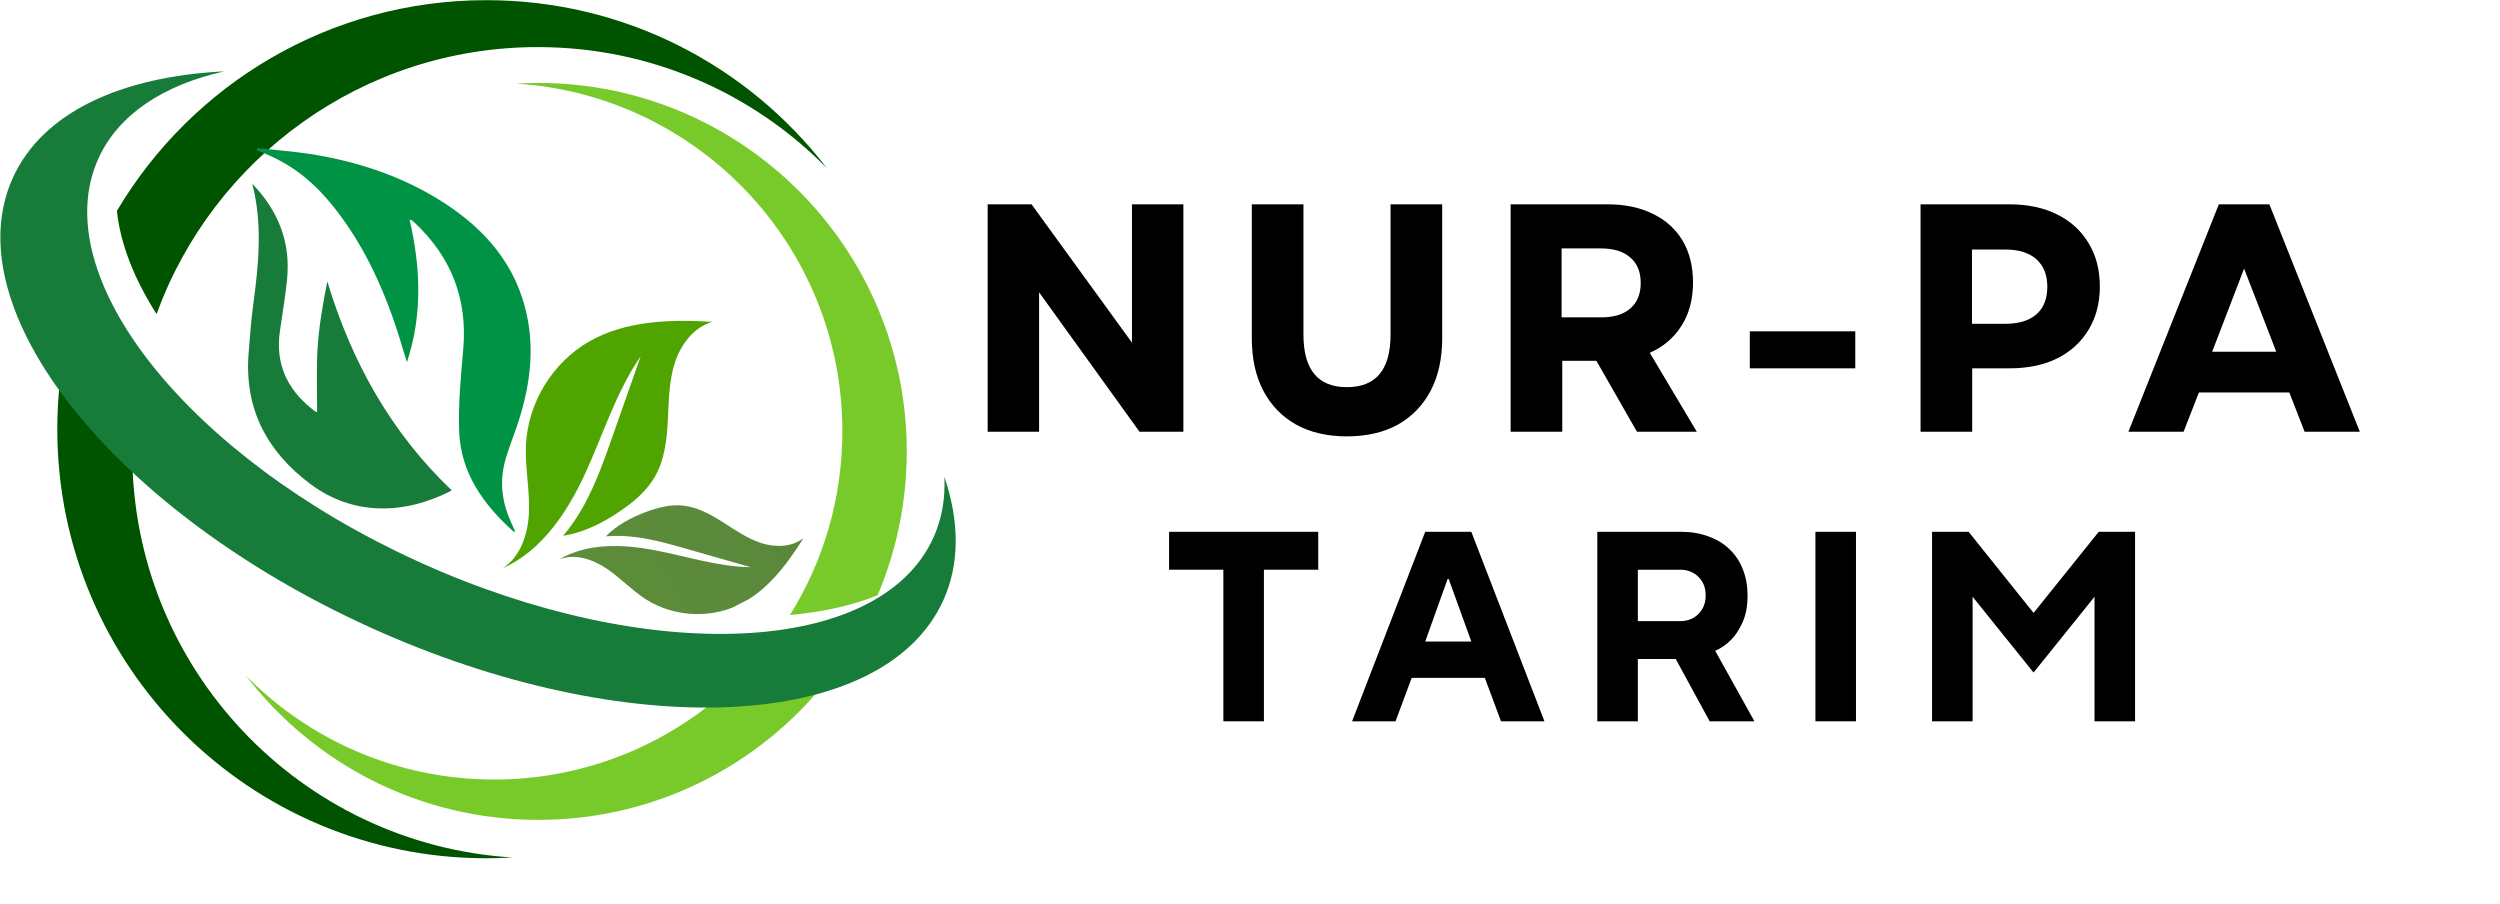 <svg xmlns="http://www.w3.org/2000/svg" xmlns:xlink="http://www.w3.org/1999/xlink" width="235" zoomAndPan="magnify" viewBox="0 0 176.25 63.75" height="85" preserveAspectRatio="xMidYMid meet" version="1.0"><defs><g/><clipPath id="b578f39731"><path d="M 4.004 0.012 L 58.305 0.012 L 58.305 60.508 L 4.004 60.508 Z M 4.004 0.012 " clip-rule="nonzero"/></clipPath><clipPath id="fb6f4d5e5c"><path d="M 0.027 5 L 67.379 5 L 67.379 49.902 L 0.027 49.902 Z M 0.027 5 " clip-rule="nonzero"/></clipPath><clipPath id="ed5922d340"><path d="M 35 22 L 51 22 L 51 41 L 35 41 Z M 35 22 " clip-rule="nonzero"/></clipPath><clipPath id="2850786342"><path d="M 48.895 20.117 L 58.734 39.172 L 39.934 48.879 L 30.098 29.824 Z M 48.895 20.117 " clip-rule="nonzero"/></clipPath><clipPath id="a5573c6ac6"><path d="M 58.793 39.289 L 48.957 20.234 L 30.156 29.941 L 39.996 48.996 Z M 58.793 39.289 " clip-rule="nonzero"/></clipPath><clipPath id="07310948d2"><path d="M 39 35 L 57 35 L 57 44 L 39 44 Z M 39 35 " clip-rule="nonzero"/></clipPath><clipPath id="e0dc4a3a2b"><path d="M 48.895 20.117 L 58.734 39.172 L 39.934 48.879 L 30.098 29.824 Z M 48.895 20.117 " clip-rule="nonzero"/></clipPath><clipPath id="cceebc806c"><path d="M 58.793 39.289 L 48.957 20.234 L 30.156 29.941 L 39.996 48.996 Z M 58.793 39.289 " clip-rule="nonzero"/></clipPath><clipPath id="5911255674"><path d="M 56.648 37.934 C 55.836 38.578 54.672 38.605 53.688 38.293 C 52.703 37.98 51.84 37.371 50.965 36.816 C 50.094 36.262 49.156 35.742 48.125 35.641 C 47.227 35.555 46.332 35.793 45.488 36.113 C 44.469 36.5 43.461 37.039 42.711 37.812 C 43.375 37.754 44.047 37.773 44.707 37.852 C 46.008 38.008 47.27 38.367 48.523 38.727 C 49.992 39.148 51.461 39.566 52.926 39.988 C 50.625 39.957 48.402 39.215 46.137 38.785 C 43.875 38.355 41.395 38.273 39.414 39.445 C 40.508 39 41.773 39.422 42.754 40.078 C 43.734 40.738 44.551 41.625 45.547 42.262 C 47.438 43.457 49.934 43.629 51.965 42.695 C 54.016 41.75 55.449 39.848 56.648 37.934 Z M 56.648 37.934 " clip-rule="nonzero"/></clipPath><linearGradient x1="-1204.21" gradientTransform="matrix(0.01, 0.019, -0.019, 0.01, 68.352, 57.798)" y1="9.247" x2="-1204.21" gradientUnits="userSpaceOnUse" y2="911.525" id="b9d54ab6ad"><stop stop-opacity="1" stop-color="rgb(34.879%, 53.279%, 23.215%)" offset="0"/><stop stop-opacity="1" stop-color="rgb(35.008%, 53.433%, 23.158%)" offset="0.125"/><stop stop-opacity="1" stop-color="rgb(35.268%, 53.743%, 23.045%)" offset="0.25"/><stop stop-opacity="1" stop-color="rgb(35.527%, 54.051%, 22.932%)" offset="0.375"/><stop stop-opacity="1" stop-color="rgb(35.788%, 54.359%, 22.821%)" offset="0.5"/><stop stop-opacity="1" stop-color="rgb(36.047%, 54.669%, 22.708%)" offset="0.625"/><stop stop-opacity="1" stop-color="rgb(36.307%, 54.977%, 22.595%)" offset="0.75"/><stop stop-opacity="1" stop-color="rgb(36.566%, 55.286%, 22.484%)" offset="0.875"/><stop stop-opacity="1" stop-color="rgb(36.826%, 55.595%, 22.371%)" offset="1"/></linearGradient><clipPath id="2ac21b4494"><path d="M 18 10 L 38 10 L 38 38 L 18 38 Z M 18 10 " clip-rule="nonzero"/></clipPath><clipPath id="01b3bb30a5"><path d="M 18.062 10.387 L 39.098 12.672 L 36.379 37.684 L 15.344 35.398 Z M 18.062 10.387 " clip-rule="nonzero"/></clipPath><clipPath id="72c7c63efb"><path d="M 18.062 10.387 L 39.098 12.672 L 36.379 37.684 L 15.344 35.398 Z M 18.062 10.387 " clip-rule="nonzero"/></clipPath><clipPath id="9584de234e"><path d="M 17 12 L 32 12 L 32 36 L 17 36 Z M 17 12 " clip-rule="nonzero"/></clipPath><clipPath id="d5392a6563"><path d="M 18.062 10.387 L 39.098 12.672 L 36.379 37.684 L 15.344 35.398 Z M 18.062 10.387 " clip-rule="nonzero"/></clipPath><clipPath id="5d33532017"><path d="M 18.062 10.387 L 39.098 12.672 L 36.379 37.684 L 15.344 35.398 Z M 18.062 10.387 " clip-rule="nonzero"/></clipPath></defs><path fill="#78ca2a" d="M 58.219 48.07 C 53.457 54.004 46.148 57.801 37.949 57.801 C 29.551 57.801 22.082 53.812 17.332 47.629 C 21.789 52.152 27.98 54.957 34.832 54.957 C 41.137 54.957 46.887 52.582 51.234 48.676 C 53.75 48.711 56.102 48.508 58.219 48.07 " fill-opacity="1" fill-rule="nonzero"/><path fill="#78ca2a" d="M 63.926 31.824 C 63.926 35.422 63.195 38.848 61.871 41.965 C 60.082 42.688 57.996 43.152 55.691 43.359 C 58.035 39.602 59.387 35.16 59.387 30.402 C 59.387 17.359 49.215 6.691 36.371 5.895 C 36.895 5.863 37.418 5.848 37.949 5.848 C 52.297 5.848 63.926 17.477 63.926 31.824 " fill-opacity="1" fill-rule="nonzero"/><g clip-path="url(#b578f39731)"><path fill="#005400" d="M 34.289 0.012 C 23.203 0.012 13.512 5.973 8.242 14.867 C 8.484 17.184 9.453 19.652 11.039 22.141 C 15.031 11.16 25.559 3.32 37.918 3.32 C 45.895 3.32 53.109 6.586 58.293 11.855 C 52.766 4.652 44.07 0.012 34.289 0.012 Z M 9.324 31.914 C 9.324 31.312 9.344 30.711 9.379 30.117 C 7.465 28.098 5.887 26.031 4.691 23.988 C 4.266 26.012 4.039 28.109 4.039 30.258 C 4.039 46.965 17.582 60.508 34.289 60.508 C 34.906 60.508 35.52 60.488 36.129 60.453 C 21.168 59.527 9.324 47.105 9.324 31.914 " fill-opacity="1" fill-rule="nonzero"/></g><g clip-path="url(#fb6f4d5e5c)"><path fill="#177b39" d="M 66.578 33.617 C 66.652 35.141 66.406 36.59 65.797 37.922 C 62.016 46.242 45.777 46.996 29.523 39.609 C 13.27 32.219 3.16 19.488 6.941 11.168 C 8.363 8.047 11.535 5.992 15.805 5.031 C 8.543 5.391 3.008 7.914 0.91 12.527 C -3.305 21.797 7.961 35.984 26.07 44.219 C 44.184 52.453 62.281 51.609 66.496 42.34 C 67.676 39.742 67.641 36.754 66.578 33.617 " fill-opacity="1" fill-rule="nonzero"/></g><g clip-path="url(#ed5922d340)"><g clip-path="url(#2850786342)"><g clip-path="url(#a5573c6ac6)"><path fill="#50a400" d="M 50.223 22.688 C 48.906 23.062 47.988 24.293 47.57 25.594 C 47.156 26.895 47.152 28.285 47.082 29.648 C 47.012 31.016 46.852 32.422 46.172 33.605 C 45.578 34.637 44.637 35.422 43.648 36.082 C 42.453 36.891 41.109 37.559 39.699 37.773 C 40.27 37.105 40.766 36.367 41.184 35.594 C 42.012 34.082 42.59 32.445 43.164 30.82 C 43.832 28.918 44.5 27.02 45.168 25.117 C 43.445 27.617 42.539 30.582 41.273 33.344 C 40.008 36.105 38.199 38.836 35.422 40.074 C 36.738 39.238 37.258 37.551 37.297 35.992 C 37.336 34.434 37.004 32.879 37.082 31.324 C 37.234 28.379 38.961 25.559 41.516 24.086 C 44.102 22.602 47.246 22.508 50.223 22.688 Z M 50.223 22.688 " fill-opacity="1" fill-rule="nonzero"/></g></g></g><g clip-path="url(#07310948d2)"><g clip-path="url(#e0dc4a3a2b)"><g clip-path="url(#cceebc806c)"><g clip-path="url(#5911255674)"><path fill="url(#b9d54ab6ad)" d="M 53.02 28.527 L 36.121 37.254 L 43.043 50.652 L 59.938 41.93 Z M 53.02 28.527 " fill-rule="nonzero"/></g></g></g></g><g clip-path="url(#2ac21b4494)"><g clip-path="url(#01b3bb30a5)"><g clip-path="url(#72c7c63efb)"><path fill="#009245" d="M 36.25 37.52 C 34.102 35.605 32.484 33.371 32.371 30.414 C 32.301 28.484 32.492 26.543 32.66 24.613 C 32.965 21.074 31.816 18.125 29.238 15.707 C 29.172 15.648 29.105 15.586 29.035 15.531 C 29.012 15.512 28.973 15.512 28.875 15.488 C 29.66 18.855 29.793 22.195 28.688 25.539 C 28.621 25.328 28.555 25.121 28.496 24.91 C 27.469 21.371 26.102 17.988 23.859 15.02 C 22.145 12.754 20.453 11.465 18.105 10.602 C 18.109 10.551 18.113 10.496 18.121 10.441 C 19.367 10.578 20.621 10.664 21.859 10.855 C 25.207 11.383 28.379 12.426 31.25 14.266 C 34.23 16.18 36.41 18.703 37.156 22.27 C 37.715 24.953 37.293 27.551 36.422 30.105 C 36.133 30.953 35.785 31.785 35.57 32.652 C 35.203 34.137 35.438 35.574 36.086 36.949 C 36.164 37.109 36.234 37.277 36.305 37.438 C 36.305 37.449 36.285 37.465 36.25 37.52 Z M 36.25 37.52 " fill-opacity="1" fill-rule="nonzero"/></g></g></g><g clip-path="url(#9584de234e)"><g clip-path="url(#d5392a6563)"><g clip-path="url(#5d33532017)"><path fill="#177b39" d="M 17.785 12.957 C 19.605 14.836 20.504 17.066 20.238 19.691 C 20.117 20.926 19.902 22.145 19.73 23.371 C 19.414 25.602 20.207 27.379 21.93 28.777 C 22.027 28.859 22.125 28.938 22.23 29.008 C 22.27 29.035 22.324 29.043 22.359 29.051 C 22.363 27.512 22.293 25.965 22.398 24.434 C 22.5 22.902 22.773 21.379 23.074 19.84 C 24.785 25.5 27.559 30.484 31.852 34.578 C 28.488 36.316 24.855 36.367 21.852 34.102 C 18.809 31.812 17.23 28.82 17.523 24.953 C 17.613 23.809 17.695 22.66 17.848 21.523 C 18.23 18.668 18.527 15.82 17.785 12.957 Z M 17.785 12.957 " fill-opacity="1" fill-rule="nonzero"/></g></g></g><g fill="#000000" fill-opacity="1"><g transform="translate(67.709, 30.436)"><g><path d="M 1.922 0 L 1.922 -16.031 L 5.016 -16.031 L 12.094 -6.281 L 12.094 -16.031 L 15.719 -16.031 L 15.719 0 L 12.625 0 L 5.547 -9.828 L 5.547 0 Z M 1.922 0 "/></g></g></g><g fill="#000000" fill-opacity="1"><g transform="translate(86.487, 30.436)"><g><path d="M 8.469 0.328 C 7.082 0.328 5.891 0.051 4.891 -0.5 C 3.891 -1.062 3.117 -1.859 2.578 -2.891 C 2.035 -3.922 1.766 -5.156 1.766 -6.594 L 1.766 -16.031 L 5.406 -16.031 L 5.406 -6.844 C 5.406 -4.375 6.426 -3.141 8.469 -3.141 C 10.52 -3.141 11.547 -4.375 11.547 -6.844 L 11.547 -16.031 L 15.188 -16.031 L 15.188 -6.594 C 15.188 -5.156 14.914 -3.922 14.375 -2.891 C 13.832 -1.859 13.062 -1.062 12.062 -0.5 C 11.062 0.051 9.863 0.328 8.469 0.328 Z M 8.469 0.328 "/></g></g></g><g fill="#000000" fill-opacity="1"><g transform="translate(104.577, 30.436)"><g><path d="M 1.922 0 L 1.922 -16.031 L 8.766 -16.031 C 9.992 -16.031 11.055 -15.805 11.953 -15.359 C 12.859 -14.922 13.555 -14.289 14.047 -13.469 C 14.535 -12.645 14.781 -11.66 14.781 -10.516 C 14.781 -9.336 14.508 -8.32 13.969 -7.469 C 13.438 -6.625 12.691 -5.988 11.734 -5.562 L 15.047 0 L 10.828 0 L 7.969 -5 L 5.562 -5 L 5.562 0 Z M 5.516 -8.062 L 8.297 -8.062 C 9.191 -8.062 9.879 -8.27 10.359 -8.688 C 10.848 -9.113 11.094 -9.711 11.094 -10.484 C 11.094 -11.266 10.848 -11.863 10.359 -12.281 C 9.879 -12.707 9.191 -12.922 8.297 -12.922 L 5.516 -12.922 Z M 5.516 -8.062 "/></g></g></g><g fill="#000000" fill-opacity="1"><g transform="translate(121.844, 30.436)"><g><path d="M 1.516 -4.469 L 1.516 -7.078 L 8.953 -7.078 L 8.953 -4.469 Z M 1.516 -4.469 "/></g></g></g><g fill="#000000" fill-opacity="1"><g transform="translate(133.477, 30.436)"><g><path d="M 1.922 0 L 1.922 -16.031 L 8.203 -16.031 C 9.492 -16.031 10.613 -15.789 11.562 -15.312 C 12.508 -14.844 13.242 -14.172 13.766 -13.297 C 14.297 -12.43 14.562 -11.41 14.562 -10.234 C 14.562 -9.078 14.297 -8.062 13.766 -7.188 C 13.242 -6.32 12.508 -5.648 11.562 -5.172 C 10.613 -4.703 9.492 -4.469 8.203 -4.469 L 5.562 -4.469 L 5.562 0 Z M 5.547 -7.609 L 7.906 -7.609 C 8.852 -7.609 9.582 -7.832 10.094 -8.281 C 10.602 -8.727 10.859 -9.375 10.859 -10.219 C 10.859 -11.051 10.602 -11.695 10.094 -12.156 C 9.582 -12.613 8.852 -12.844 7.906 -12.844 L 5.547 -12.844 Z M 5.547 -7.609 "/></g></g></g><g fill="#000000" fill-opacity="1"><g transform="translate(149.85, 30.436)"><g><path d="M 0.203 0 L 6.578 -16.031 L 10.141 -16.031 L 16.516 0 L 12.625 0 L 11.547 -2.766 L 5.172 -2.766 L 4.094 0 Z M 6.109 -5.641 L 10.625 -5.641 L 8.359 -11.5 Z M 6.109 -5.641 "/></g></g></g><g fill="#000000" fill-opacity="1"><g transform="translate(82.044, 50.852)"><g><path d="M 4.203 -10.688 L 0.375 -10.688 L 0.375 -13.359 L 10.891 -13.359 L 10.891 -10.688 L 7.062 -10.688 L 7.062 0 L 4.203 0 Z M 4.203 -10.688 "/></g></g></g><g fill="#000000" fill-opacity="1"><g transform="translate(95.228, 50.852)"><g><path d="M 5.25 -13.359 L 8.5 -13.359 L 13.656 0 L 10.594 0 L 9.453 -3.062 L 4.297 -3.062 L 3.156 0 L 0.094 0 Z M 8.5 -5.625 L 6.906 -10.031 L 6.828 -10.031 L 5.25 -5.625 Z M 8.5 -5.625 "/></g></g></g><g fill="#000000" fill-opacity="1"><g transform="translate(110.891, 50.852)"><g><path d="M 1.719 -13.359 L 7.641 -13.359 C 8.348 -13.359 8.988 -13.25 9.562 -13.031 C 10.145 -12.82 10.641 -12.52 11.047 -12.125 C 11.461 -11.727 11.773 -11.254 11.984 -10.703 C 12.203 -10.148 12.312 -9.539 12.312 -8.875 C 12.312 -8.113 12.191 -7.477 11.953 -6.969 C 11.723 -6.457 11.461 -6.055 11.172 -5.766 C 10.836 -5.422 10.457 -5.156 10.031 -4.969 L 12.797 0 L 9.641 0 L 7.25 -4.391 L 4.578 -4.391 L 4.578 0 L 1.719 0 Z M 7.547 -7.062 C 8.078 -7.062 8.508 -7.227 8.844 -7.562 C 9.188 -7.906 9.359 -8.344 9.359 -8.875 C 9.359 -9.414 9.188 -9.852 8.844 -10.188 C 8.508 -10.52 8.078 -10.688 7.547 -10.688 L 4.578 -10.688 L 4.578 -7.062 Z M 7.547 -7.062 "/></g></g></g><g fill="#000000" fill-opacity="1"><g transform="translate(126.268, 50.852)"><g><path d="M 1.719 -13.359 L 4.578 -13.359 L 4.578 0 L 1.719 0 Z M 1.719 -13.359 "/></g></g></g><g fill="#000000" fill-opacity="1"><g transform="translate(134.491, 50.852)"><g><path d="M 1.719 -13.359 L 4.297 -13.359 L 8.875 -7.641 L 13.469 -13.359 L 16.031 -13.359 L 16.031 0 L 13.172 0 L 13.172 -8.781 L 8.875 -3.438 L 4.578 -8.781 L 4.578 0 L 1.719 0 Z M 1.719 -13.359 "/></g></g></g></svg>